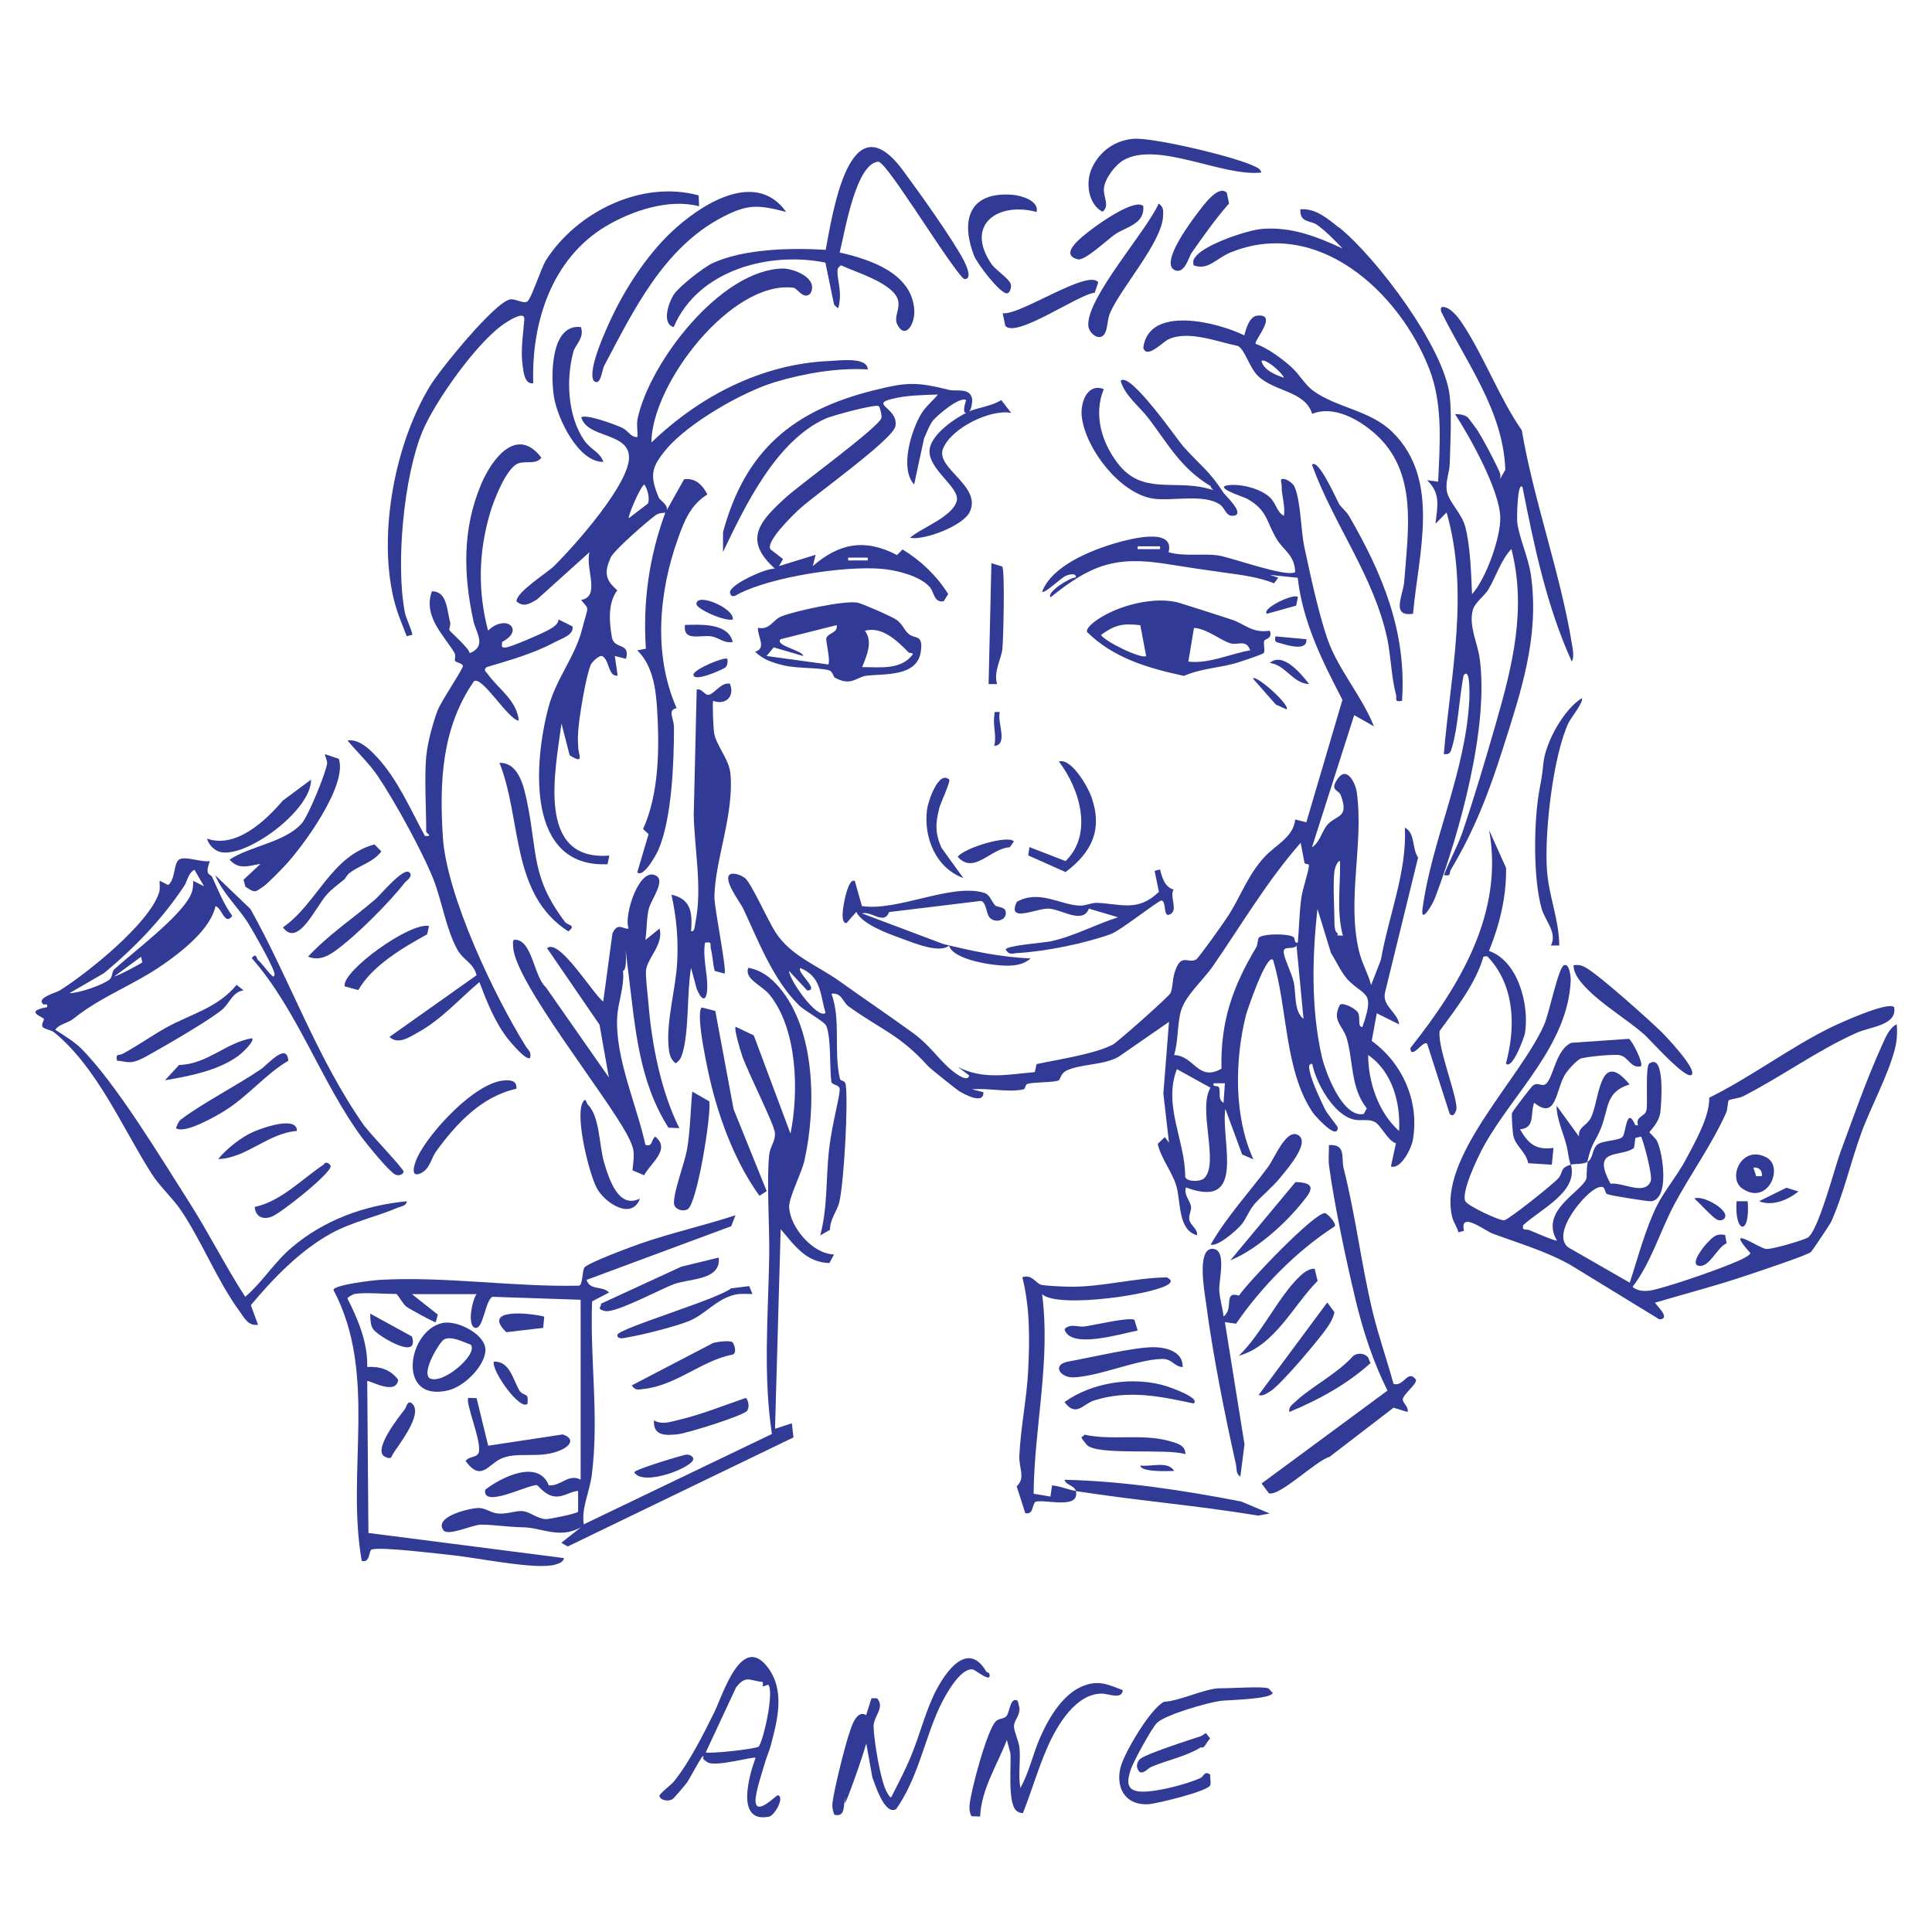 <svg xmlns="http://www.w3.org/2000/svg" id="Calque_1" viewBox="0 0 1300 1300"><defs><style>.st0{fill:#313a94}</style></defs><path d="m924.4 488.7-13.2-7.5-28.4 88.9c5.5-3.2 6.9-12.1 11.3-16.1 6.3-5.8 13.6-4.2 8-19.1-1.3-3.5-7.7-2.8-2-10.9 6.2-8.9 12 2.8 12.9 9.4 4.7 34.6-6.8 71.6 1.4 106.4 2.1 8.7 6 14.8 8.2 23l6.6-17c5.1-29.4 17.6-59.1 16.1-88.9 7.2 3.8 4.6 13.8 8.9 20.1L932 667.6c-2.3 9.4 8.3 13.2 9.5 21.7l-15.1-7.5-3.4 18.6c20.7 15 32.4 40.9 27.6 67-1 5.5-8 19.6-14.7 17.5l3.4-15.6c-6-2-10.1-12.6-14.7-14.6-4.4-1.9-9.2-.3-13.7-1.4-13.4-3.1-25.4-24.5-27.9-37.4-3.3-.5-1.9 4.3-1.4 6.2 1.4 6.3 6.9 18 9.9 24.2 1.5 3.1 8.5 11.5 8.6 12.2.2 9.6-15.2-7.6-16.7-9.8-19.3-28.5-16.9-70.7-26.8-102.8-4.4-4.6-17.6 34.6-18.3 37.4-7.5 30.3-8.1 68.1 5.1 96.8l-7.6-3.3-11.3-30.7c-3.2 21.9 14.6 68.3-26.5 52.9-1.6 5 2.9 9.2 3.4 12.7.4 3-1.6 5.7-1.2 8.7.6 4.2 5.8 6.3 5.3 10.8-13.3-3.6-10.7-23.1-14.2-34-2.7-8.6-10.2-18.1-12.3-27.5l4.8-4.6 2.8 3.8-3.8-33.1 3.8-48.2-34.1 23.6c-9.8 5.5-25.2 4.7-34.5 9-4.5 2.1-4.4 6.1-5.6 6.7-2.8 1.6-16.5 1.1-21 2.4-1.6.4-1.3 3.3-2.7 3.7-10.2 2.3-24.1-1.1-34.6 0l7.6 1.9c.5 9-13.9.9-16.9-1.1-2.3-1.6-19.1-15-20.3-16.4-19.5-21.5-30.8-23.9-53.6-40.3-3.7-2.6-4.6-9.5-11.4-8.4 6.5 18.1 1.3 38.7 5.7 57.3.4 1.6 3.4.5 3.9 4 1.7 12.8-1.2 65.9-4.4 79.1-1.4 5.7-6.3 11.3-6.2 18.4l-6.6 3.8c5.1-18.9 3.8-38.8 5.9-57.4s8-38.2 7.1-41.7c-.6-2.3-4.9-2.1-5.5-4.2-1.3-9.9 0-29.2-3.4-37.7-1.2-3-14.4-9.9-18.4-13.9-17.4-17.1-27.3-43.2-37.4-64.8-2.1-4.5-14.2-20-8.9-23.3 2.9-1.4 8.3 1 10.4 2.9 4.4 4.3 15.4 29 20.3 36.4 10.4 15.8 27.9 21.9 43 32.7 16.5 11.8 33.6 23.3 49.9 35.2 11.2 8.2 16.9 17.8 26 25.1 2.1 1.7 10.5 8.1 11.2 3l-7.6-5.7c17.2 8.8 33.5 5.1 51.8 3.5l1.2-5.4c13.5-2.9 40-6.9 51.6-13.3 3-1.7 37.6-32.2 38.6-34.6 1.5-3.8 1.2-9 2.6-13.5 4.4-14.1 8.8-5.8 14.6-9 1.6-.9 18.9-25.2 21.2-28.9 8.9-13.7 13.1-27.2 24.5-39.8 7.6-8.4 19.7-13.4 20.9-25.5l7.5 1.9 24.3-82.4c-13.6-26.1-26.7-52.3-30.1-82.1l-18.8-2 5.7 1.9-2.8 3.8c-10.2-4.1-21.7-5.6-32.7-7.1-13.1-1.8-25.9-3.7-39.5-5.9-34.8-5.6-51.4.8-78.2 22.4-3.1-3.3 13.5-13.7 17-13.3.5-3.3-4.5-2-6.2-1.4-3.8 1.4-14.7 12.6-16.5 10.9 6.8-17.4 32.5-27.7 49.6-32.7 9.7-2.8 39.9-10.8 35.5 6.2 10.9 3 22.4.7 33 2.1 8.7 1.1 46.6 15.2 52.2 11.2-.4-11.6-7.8-14.3-12.6-22.4-7-11.9-6.2-19.6-20.2-27.1-2.1-1.1-25.5-8.5-9.7-9.1 8-.3 19.7 2.9 25.5 8.4 4.2 4 4.5 9.7 9.4 12.4 1.1-6.8-1.7-13.9-1.5-20.4 0-2.2-2-5.4 2.4-4.2 2 .5 5.4 3 6.3 5.1 4.3 10.3 4.1 29 6.6 40.7 3.9 18.1 9.6 44.9 15.6 61.9 7.2 20.5 23.2 38.3 31.2 58.6ZM765.5 367.6v1.9h15.1v-1.9zm112.3 213.2-2.6-13.7c-22.5 25.6-39.6 54.8-59 82.9-6.4 9.3-18.2 19.5-21.4 29.7-2.7 8.6-1.9 21.3-4.8 30.2 13.8.5 16 18.2 31.9 9.2-.7-31.9 7.5-55.1 23.4-81.7 1.1-1.9.9-5.8 1.9-6.6 2.8-2.5 18.8-2.8 23-.4 1.7.9.2 4.6 3.1 3.8.8-9.6 1-19.5 2.2-29.1.8-6.9 5-18 5.3-23 0-.8-2.8-.7-2.9-1.3Zm20.1 5.3c-1.1 10 0 23.5 0 34s3.4 6.1 1.9 9.3l3.8.2c-4.4-16.5-1.6-33.3-1.9-50.1-2-.7-3.7 5.8-3.8 6.6m8.2 72.1c-3.8-4.2-7.3-12-10.5-16.9l-9.1-29.7c-3.6 32-4.3 66.9 2.7 98.4 2.4 11 14.1 42.4 28.4 39.6l2.1-3.8c-11.1-13.8-9-32.3-13.6-47.4-2.4-8.1-10.3-11.8-4.4-22.4 2.3-1.6 10.9 2.8 12.2 5.6 1.7 3.5-.7 9.2 2.8 9.5 9-25.4 1.2-19.9-10.7-32.8Zm-29 27.2-4.7-49.1c-2.3 3.2-9.1-.5-8.6 4.7.4 4.2 5.3 13.7 6.7 19.8 1.7 7.6 0 19.5 6.5 24.7Zm-321.6-3.8c-3.8-12.7-2.8-24.5-17-30.2-2.6 2.9 13.4 14.9 4.7 15.1l-12.3-13.2c.3 6.4 18.9 32.7 24.6 28.3M941.4 761c1.1-18.9-4.5-39.9-20.8-51.1 0 18 6.9 38.8 20.8 51.1m-131 31.7c10.1-10.3-4.6-46.4 4.1-60.8l-22.6-12.5c-9.4 24.6 5.6 47.9 5.6 72.5.8 3.3 10.1 3.6 12.9.8m13.7-63.8h-7.5c-.8 3.2 3.1.8 3.8 3.2.9 3.2-1.1 7.5 2.9 10l.9-13.2Z" class="st0"/><path d="M238.6 870.7c-.6 0-4.8 2.1-4.8 3 7.2 14.4 13.7 29.6 13.3 46.1 8.3-.5 15.7 1.7 20.8 8.6-1.3 11.1-19.8-.1-20.8.9l.8 102.2 131.6 16.9c-.5 2.8-3.6 3.7-6 4.4-12.5 3.7-52.9-4.7-68.7-6.3-10.2-1-47.8-5.8-54.6-3.9-2.2.6-1 9.4-6.8 7.7-10.7-60.8 11-125.5-19-182.3 0-3.4 26.3-6.5 31.1-6.8 44.2-2.5 89.9 4.9 134.2 3.9 2.3-.6 2.1-9.4 3.4-12 1.6-3.1 32.3-14.4 38.4-16.5 20.8-7.2 42.5-12 63.4-18.9l-2.9 7.4-97.3 36.1c2.4 7.5 10.6 3.7 15.1 8.5l-11.4 6c-1.5 39 4.8 77.9-.2 116.7-1.5 11.7-7.1 22.3-5.4 33.3l126.6-60.8c-6-39.4-2.5-79.9-1.8-119.9.3-19.5-1.9-51 0-68.1.6-5.6 4.4-9.1 3.8-14.9s-18.6-41.3-22.1-51.8c-1-2.9-5.6-18-4.3-19.3l12.2 5.8 24.7 66.1c5.7-28 4.7-70.5-14.2-93.6-5.1-6.2-17.1-10.5-14.2-18 8.9 1.7 15.1 6.5 20.8 13.2 24.7 28.9 24.9 81.2 17 116.4-1.9 8.7-10.8 25.3-10.3 31.8.9 13.5 15.9 31.2 30.2 31.5l-3.1 5.8c-16-.5-23.6-12.1-32.8-22.8l-3.8 134.3 11.3-3.7 1.1 9.5-151.9 73.4-4.3-2.5 13.2-10.4c-14.6 8.1-26.6.1-38.9 0-10.3-.2-20.3-1.8-28.3-1.8-5.7 0-22.3 8.1-25.4 3.7-6.5-9.2 18.1-14.9 23.8-14.9 4.8 0 7.9 3.2 12.9 3.7 6.2.6 11.8-2 16.6-1.6 5 .4 9.8 5.1 15.6 5.4 2.5.1 21.7-3.9 21.8-5v-14c-5.8.5-9.8 4.4-16 3.7s-11-7.5-11.7-7.6c-6.5-.2-36.9 16-34.8 3.1 10.9-8.4 35.6-20.8 42.8-2.9 8.5.5 13-8.1 21.4-3.9v-121l-59.3-2c-5 2.4-6.1 22-11.6 20.9-5.7-1.2-2.1-18.9.9-22.7h-43.5l17.4 13.8-1.4 5.1c-1.1.2-17.8-9-19.8-10.5-2.3-1.7-5.9-8.5-6.7-8.5-8.4 0-20.8-1.2-28.4 0ZM900.9 152.9c25.4 20.5 71 81 74.6 113.6 1.4 12.8.4 32 0 45.5-.2 6.3-3.1 11.9-1.9 18.7s10.1 15.1 12.3 23.6c3.5 13.3 4 31.7 4.6 45.5 9.3-10.1 19.5-38.5 19-52-.7-18.3-20.1-53.3-30.4-69.1 2.7-.2 6.2.4 8.4 2 .4.3 5.9 7.7 6.7 8.9 3.6 5.7 10.1 18 13.1 24.3s2.3 5.3 2.1 8.3l3.5-6.1c-1.4-39.8-26.3-72-43.2-106.5-.6-2.6.1-3.6 2.8-2.8 5.4 1.6 10.2 8.8 13.1 13.4 13.9 21.9 23.6 47.9 38.4 69.4 8 47.1 26 96.4 33.6 143.1.6 3.6 1.9 9.3 0 12.4-16.8-37-25.3-77.5-33.1-117.2-3.5-4.9-3.9 21-3.6 23.5 1.4 11 7.6 23.6 9.3 36.1 5.7 41.4-6.8 78-19.1 116.7-9.1 28.5-18.8 54.2-34.8 80.9-1.4 2.4.4 4.8-4.7 3.7 3.5-9.2 9.1-19.2 12.3-28.4 7.8-22.8 16-50.4 22.7-73.8 11.1-38.7 20.7-76.8 10.4-117.2-7.1 7.5-10.3 18.4-15.4 27.1-2.6 4.4-9.3 9-10.6 14-2.8 10.8 3.1 21.6 4.6 32.3 6.5 45.9-13.5 118-30.1 161.6-1.4 3.8-9.8 18.3-8.3 6.9 6.3-46.4 28.9-91.1 31.5-140.6 0-1.9.9-22.5-3.9-16.2-2.9 14.7-3.6 34.1-7.7 48.1-.9 3.2-1.5 5.4-5.6 4.8 4.7-54.7 17.3-108.2 1.9-162.6l-7.5 7.6c1.3-11.7 3.7-20.5-5.7-29.3l7.5 1c1.1-25.2 3.4-52.1-6.1-76.2-20.2-51.6-75.2-102.2-133.9-77.9-9.6 4-14.8 12.2-24.6 8.5-.5-3.3 0-4.2 2-6.5 6.6-7.7 34.1-17.2 44.4-18 19.6-1.5 36.5 5.2 53.9 13.2-5.2-5.4-11.1-11.6-17.2-15.9-4.4-3.1-11.8-1.3-11.2-10.5 10.3-.7 18.3 6.2 25.7 12.2ZM1068.2 781.8c-3.1 1.8-8.5 1.1-11.4 1.9-1.7-5.8-1.5-7.7-2.5-12-2-8.8-6.9-18.3-6.9-27.7l15.1 20.8c-.7-6.5 4.7-6.9 7.7-12.2 6.1-10.5 5.4-48.4 26.3-22.9-16.5 5-13.8 16.1-19.4 29.8-3.9 9.5-6 9-9 22.2Z" class="st0"/><path d="M1068.2 781.8c3.8-2.2 3-8.4 6.5-11.5s14.8-2.5 17.2-5.5c2.2-2.8 2.6-21.2 8.5-7.6h1.8c-1.9-6.4 4.8-5.5 5.7-10.3.9-4.4-.9-29.4 1.9-31.3 11.2-7.6 7.8 29.9 7.4 32.9-1 7.3-7.3 12.6-7.3 13.4 0 .4 4.1 3.8 5.2 6.1 4 8.6 8.4 39.3-4.3 40.3-2.1.2-28.1-4-29.4-4.8-2.4-1.5-.3-6.4-6.2-4.4-8.5 2.9-31.9 31-20 40.2l41.4 23.8c5.5-16.7 10.7-36.8 18.6-52.4 4.8-9.4 13.6-20.1 19-30.2 6.3-11.9 16.3-29.2 15.9-41.9 27.9-13.7 54.5-33.9 82.1-47.4 6-2.9 38.3-17.6 42.3-13.5 2.2 12.3-15.8 13-25.3 17.3-26.3 11.7-50.8 29.7-76.4 42.7-2.6 1.3-9 2-9.6 2.7-.7.9-.6 5.9-1.8 8.6-10.1 22.1-24 41.2-34.9 61.6-9.4 17.8-15.6 39.2-28 55.3 3.2 2.8 7.8 3.1 11.8 2.5 10.7-1.8 53.7-16.6 63.3-21.9 1.6-.9 3.2-1.7 4.3-3.2-18.7-20.8 5.9-3.2 10.5-2.9s25-6 27.8-7.5c7.2-4 18.4-47.5 22.2-57.7 8.8-23.8 17.6-49.1 28.1-72.2 2.2-4.9 4.8-11.4 9.8-13.8.4 5.9.2 10.9-1.3 16.7-4.3 17.2-16.5 39.6-22.7 56.8-7 19.2-11.7 40.5-20.1 59.3-.8 1.8-12.7 19.5-13.6 20.4-2.1 2.1-35.3 13.1-41.5 15.2-20.8 7.1-42.4 12.7-63.4 18.9-.6.7 11.5 10.8 2.9 11.3l-59.8-36.6c-16.7-9.4-34.8-14.6-52.6-21.2-5-1.9-22.3-15.5-19.1-1.8l-3.8 1c-.8-3.6-3.2-6.5-4.1-10.1-10.2-40 46.2-93.6 61.9-129.8 3.4-7.8 9.4-38 13.2-39.8s4.7 8.2 4.6 10.1c-1.9 43.9-38.9 76-58.6 111.8-3.8 6.8-15.3 30.8-12.3 36.9 1.5 3.1 23.2 13.3 26.2 12.8s32.3-23.8 36.2-28.1c3.8-4.2.8-7.1 8.6-9.3 5.2 18.2-20.6 30-32.1 40.7-.9 4.1 1.8 2.4 4.1 3.3 2.6 1.1 17.8 7.7 18.6 7-11.8-20.1 16.5-32.6 19.8-41.5.4-1.1 0-7.2 1-11.5Zm35.9-17-3.7.9-.9 6.7c-8.9 6.8-29.3-.7-15.8 24.1 8.3-1.1 22.8 8.2 27-1.6 1.6-3.6-5.3-28.9-6.6-30.2ZM447.7 344.9c-.2.3-4-.1-6.6 1.8-5.6 4.1-28.1 23.6-30.2 28.5-4.4 10-3.7 15 4.5 22-6.5 8.4-5.5 21.6-3.6 31.9 1.5 7.9 12.6 3.2 9.4 14.2l-7.5-1.9 1.9 13.2c-6.6.8-5.3-10.6-10.5-13.2-2.1-.5-6.7 4-7.5 5.7-3.4 7.8-7.9 35.5-8.5 44.4s0 7.6 0 11.4c0 4.8 4.6 11.9-5.8 5.3l-5.5-21.4c-4 31.2-17.6 92.8 32.2 88.9l-1.2 5.8c-55.3 2.6-49.6-69.1-39.6-106.1 5-18.5 17.7-33.6 22.3-51.4s5.3-12.9-.5-20.3c13.5-2.2 2.5-21.7 5.7-32.2l-35.3 31.8c-4.7 2.8-9 5.7-13.9 1.3.2-6.5 20.5-19 25.4-23.8 13.2-13 52.1-56.5 50.3-74.3-1.5-15.6-28-11.7-32.1-25.7 3.3-2.4 23.4 5 27.8 7.2 3.9 1.9 5.5 6.3 10 6.1.3-3.9-.7-8.4.1-12.2 7.9-37.8 55.8-100.4 97.6-101.2 7.7-.1 24.6 6.7 18.6 16.9-4.6 4.4-8.5-3.6-11.3-4-41.8-5.1-95.4 64.7-95.6 104.2 32.4-31.2 74.2-53 120-54.9 6.5-.3 25.5-2.9 25.6 5.7-20.1-1.3-43.2 2.7-62.4 8.5-22 6.6-58.4 27.6-73.1 45.1-10.4 12.4-11.3 17.9-5 32.9.6 1.4 8.1 5.7 4.3 9.9l12.6-22.5c7.6-1.2 12.6 4.1 15.7 10.2-11.2 7-15.4 17.3-19.7 29.4-13.1 36.4-16.8 78.6-1 114.4-6.5 1.4-1.8 6.5-1.8 13.1 0 23.4-1.4 61.3-10.5 82.3-1.4 3.2-10 19-14.2 15.1l7.6-25.7-3.7-3.5c10.9-23.7 11.1-55.3 9.4-81.5-.9-13.7-3.1-28.8-13.3-38.7l5.8-1.1c-2.1-31.8 2.2-61.9 13.1-91.6m-11.8-6c1.6-2.8-.2-10.3-2.4-12.9-3.1 2.2-11.2 21.7-10.4 22.7z" class="st0"/><path d="M286.9 508.5c.7-8.6 4.4-22.1 7.5-30.3 2.4-6.4 17.5-28.5 17.1-30.2s-4.3-2.1-5.2-3.2.9-3.4-.7-5.9c-7.7-12.3-20.9-24.5-15-41 10.4-.1 10 12.6 12.3 20.8.5 1.9-.9 4.4-.5 5.3.6 1.3 12.7 11.5 13.7 15.5 11.7-4.8 4.2-13.8 2.5-21.5-6.8-31.1-7.6-61.9 5.1-92 7.2-17.2 24.1-39.8 40.6-18-3.7 4.7-10 2-15.3 3.7-8.2 2.6-16.9 25.4-19.3 33.6-7.7 26.4-8.3 52.4-1.3 79 12.3-11.6 24.8-.3 9.5 7.6-.2 3.1-.9 4.2 2.8 3.7s21.8-8.4 25.6-10.3c3.5-1.8 9.4-4.4 9.5-8.5l9.4 4.7c1.2 5.8-7.5 8.2-12.1 10.7-14.2 7.6-30.3 12.1-45.7 16.7-2.5 2.3-.2 3.1.9 4.8 6.9 9.7 19.4 17.4 20.8 31.2-7.1-.4-24.6-30.4-30.2-26.5-21.7 31.3-23.3 67.9-20.9 105 2.6 39.4 34.7 106.9 55.9 140.8 1.6 2.5 3.8 3.6 2.8 7.6-2.3 2.5-13.3-10.7-14.8-12.6-8.9-11.3-14.3-25.1-19.3-38.4-13.4 11.3-25.5 25.1-41 33.7-5.5 3-13.7 8.9-19.5 3.2l58.6-41.5c-2.3-8.6-8.8-9.8-13-17.3-7.5-13.7-10.2-32-15.8-46.6-7.2-18.5-26.4-53.4-37.7-70.1-6-8.8-13.7-15.9-20.4-24 8.1-.9 14.8 5.8 19.9 11.3 13.8 14.8 22.7 35.5 32.2 53 5.8.5.9-2 .9-2.8 0-16.3-1.3-35.2 0-51.1ZM141.2 579.5c-3.8 10.1.4 8 1.7 10.9 4.2 9.2 7.4 17.5 13.4 25.9-5.1 6.9-6.9-5.4-11.3-6.6-3.2 15.1-21.7 29.8-34.2 38.6-20.7 14.6-41.7 21.5-61.3 37.1-4 3.2-9.9 3.7-12.3 7.5 5.1 3.3 13 8.2 17.1 12.3 23.9 23.8 54.3 74.5 73.4 104.4 13.1 20.6 24 42.5 37.3 63 11.6-9.9 19.5-23.2 31.2-33.1 21.8-18.6 49.1-28.5 77.6-31.2-.5 3.3-3.8 3.3-6.1 4.3-14.8 6.3-30.4 9.4-45 17.4-20.7 11.4-38.9 30.2-53.9 48.2l4.8 13.2c-6.7 1-9.3-4.8-12.5-9.2-15.4-21.2-25-46.6-39.6-68.2-5.1-7.5-14.4-16.1-19.4-24.1-19.6-30.7-36.6-71.5-65.6-95.2-2.1-1.7-6.6-2.1-7.8-3.7-1.2-1.7 1.2-4.7.8-5.4-.8-1.5-13.6-5.1 2.2-7.9.7-3.2-1.8-1.3-2.5-1.9-5.3-4.3 8.4-7.7 11.1-9.4 18.6-11.7 60-44.9 66.7-65.7.8-2.5.4-5.5.4-8.1l5.7 2.9c5.3-3.7 3.4-15.8 8.1-17.5s14.9 2.4 20.3 1.4Zm-3.8 17-6.6-11.3c-4.2 2.4-5.2 8.4-6.5 10.4-14.9 22.6-33.6 42-54.3 59.2l-23.3 13.5c6.4 0 22.5-5.5 27.1-9.3 2-1.7 1.4-5.2 3.1-6.8 12.9-11.7 43.7-34.7 51.2-49.5 1.6-3.2 2-6.5 1.9-10l7.6 3.8Zm-41.6 51-.9-3.7-18 13.2c2.8-.4 18.2-8.7 18.9-9.5" class="st0"/><path d="m434.4 632.4 9.4-7.6c2.9 10.5-8.1 19.8-9.1 27.9-.5 3.8 1.2 17 1.6 22.2 2.2 27.7 8.4 59.3 20.8 84.2l-7.3-.3c-20-31.4-22.3-66.9-26.8-102.8s.7-3.1-3.8-2.8c1.1 10.5-3.3 20.9-3.9 31.1-1.5 27.5 13.2 59.4 19 86.1 5.1 1.4 3.6-3.2 6.6-5.6 10.6 8.6-3 17.6-7.5 26l-7.8-3.3c1.1-11.1 2-13.2-3.2-23.2-14.4-27.5-76.2-103.8-77.1-127.2 0-1.6-.7-4.6 1-4.8 12 0 12.7 24.6 21 32l42.4 60.7-6.3-35.5-35.3-51.5c8.3-7 31.4 31.6 37.8 35.9l6.2-45.8c3.6-8.3 7.9-2.1 10.9-3.4-3.6-8.5 7.6-43.1 19-35.1 5.3 3.7-3.7 15.8-5.3 21.4-1.7 6.1-1.4 14.8-2.4 21.2ZM652 276.9c5.1-2.4 15.7-3.7 21.7-7.7l6.7 8.6c-14.5-2.6-40.7 10.6-45.9 24.2-5.1 13.2 26.4 25 18 42.5-4.3 9.1-30.1 19.2-40.2 17.4 7.8-6.9 28.1-13.8 31.4-24.5 2.9-9.3-19.5-21.4-18.2-34.8 1.1-10.5 17.5-21.6 26.5-25.7-5.4 3.8-2.7-5.6-1.9-7.6-3.8-3.1-20 10.4-22.7 14.2s-3.8 7.8-5.6 11.4l-6.7 31.1c-9.9-10.8-1.9-36.7 5-47.9 2.9-4.7 7.6-8.4 11-12.6-8.4.2-19.1.5-27.2 2.1-21.8 4.3 1 6-1.4 19.2-1.6 8.8-53.9 46-64.1 55.3-4.3 3.9-23.3 22.1-20 27.5l8.5 6.6-2.7 4.7 24.6-7.6-1.9 7.6c18-15.6 35.3-18.6 56.7-7.4l3.7-3.8c12.4 7.6 23 17.7 30.7 30l-3 4.9c-6.7 1-6.2-5.8-9.4-9.6-6.6-7.6-23.2-11.6-33.1-12.3-25.1-1.9-72.7 5.4-95.1 16.7-1.9 1-5.4 3.7-6.2-.6-.9-5.2 24.8-16.9 30.3-16.1-22-19.6-10.1-32.2 7.5-48.2 9.1-8.3 62.7-47.3 64.1-53.3.4-1.6-1-7.4-1.8-7.9-2.2-1.6-31.1 6.3-35.7 8.3-33.3 14.9-54.2 58.6-69.1 89.8v-13.3c14.9-55.1 47-81.8 101.2-95.4 22.7-5.7 29-5.8 51.1-.3 4.5 1.1 14-1.8 15.3 6 .3 2-.6 7.5-2 8.5Zm-68.1 98.3h-13.2v1.9h13.2z" class="st0"/><path d="M491.2 460.3c3.3 8.3-3 14.4-11.3 11.3-.7.9.1 20.1.8 22.7 2 8.1 9.7 16.8 10.7 25.6 2.9 27.3-10.3 58.7-10.7 83.5-.1 7.5 8.6 49.8 6.8 51.7l-6.6-1.8c-1.3-4.8-1.3-9.8-2.5-14.6-.9-3.3 1.3-5.2-4-4.4-1.7 9.6 1.7 21 1.5 29.8-.2 10.2-3.5 9.9-7.1 1.3l-3.8-14.1c-2.9 16.6-1.2 42-5.8 57.5-1 3.2-1.8 4.7-4.6 6.7-4.1-3.3-4.4-7.4-4.8-12.2-1.3-16.6 4.8-38.1 5.8-54.9 1-15.7-.4-31.2-3.8-46.4 13.3 3 14.2 12.3 13.2 24.6 2.7.5 2.4-3.6 2.9-5.6 4.8-23.5-.6-48.9-1.1-72.9l2-84.1c3.6-1 5.2 4 8.2 3.5 3.5-.5 8.8-9.2 14.5-7.3ZM470.1 131.5l.3 7.3c-20.3-5.4-45.5 3.1-63 13.6-36.3 21.9-49.9 64.8-48.6 105.5-5.6.7-6.4-6.8-7-10.9-1.7-11.3.2-21.1 1-32 .5-6-9.2.1-11.6 1.6-18.8 11.2-48.6 53.6-56.9 73.6-12.7 30.5-18 89.2-12 121.3 1 5.2 4.1 10.3 5.2 15.6l-3.8 1c-3.5-8.9-6.8-16.6-9-26-10.2-44.2 1.2-104 24.8-142.6 6.7-11 43-55.7 53.6-58 3.5-.8 9 3.1 11.7 1.4s9.3-22.7 12.7-28c20.9-32.5 64.4-53.9 102.7-43.4ZM613.4 137.7c-3.3-4.7-19.2-29.2-22.5-28.9-15.3 1.4-22.6 48.4-25.9 61.1 20.3 4.6 48.8 13.9 50.2 38.8.6 9.8-6.4 20-11.5 9.5-2.3-4.8 1.8-9.8.7-15.6-2.3-11.9-29-19.5-38.5-24.1-1.8 1.5-2.4 1.8-2.4 4.2 0 5.7 2.4 12.2 1.5 19.4s-1 5.5-3.8 2.8l-5.8-28.2c-38.1-7.7-85.8 5.1-102.1 43.4-8.2-2.3-3.5-16.3 0-21.8 3.3-5.2 20.1-18.4 26.1-21.2 21.3-9.8 53.2-10.4 76.2-9 4.8-25.4 16.2-101.4 51.7-53.8 10.8 14.5 33.2 45.8 41.2 60.9 1.1 2.1 6.3 12.7.6 12.6-3.1 0-31.3-44-35.8-50.3ZM844.9 231.4c7.7 2.5 17.4 9.7 23.6 15.2 6 5.3 9.5 12.4 15.5 16.6 16 11.4 37.9 12.8 52.9 27.5 32.9 32.2 17.4 82.2 13.9 122.3-15.2 2.2-6.6-12.5-5.9-21.9 2.6-35.1 9.2-73.6-19.6-99.2-11-9.8-28-19.3-42.4-13.4-4.6-15.4-25.2-14.9-36.2-25.3-6.1-5.8-8.8-17.7-13.7-20.4-13.8-2.8-33.6-10.8-46.9-4.4-3.8 1.8-14.6 13.5-16.8 5.6 3.6-28.8 49.9-17.3 68-8.3 1-4.4 3.5-12.8 8.6-13.3 14.6-1.6-2.5 17.1-1 19m19 22.8c-1-3.4-12.7-13.5-15.1-11.3 1.5 6.2 9.4 9.3 15.1 11.3M854.4 424.4c2.2 5.5-3.4 5.4-3.8 6.9-.5 2.4.7 6.8-.2 8s-14.9 5.6-17.2 6.4c-12.1 3.8-24.9 3.9-36.5 9.1-24.1-5.2-47.4-11.9-65.3-29.6-.6-2.5 3.9-6 5.8-7.4 14-10.3 40.4-17.2 57.1-11.9 11.2 3.5 22.9 7.2 34.4 11 8.9 2.9 13.7 9.3 25.6 7.5Zm-87.1-3.7c-12.1-1.5-17.5 0-26.4 6.5 1.7 4 27 16.5 30.3 14.2zm73.9 16.9c-2.6-7.8-8.4-3.2-13.2-4.7-7.4-2.3-15.4-9.7-24.6-10.4l-3.8 22.7c14.5 1.5 27.7-5.2 41.6-7.6M561.7 455.9c-1-.6-1.4-4-3.7-4.8-5.5-1.9-21.8-1.2-30.7-3.4-7.3-1.8-13.7-3.7-19.2-9.2 7.9-2.2 1.6-10 1.9-16.1 8 1.8 10-5.4 15.9-7.7 9.1-3.6 42.2-10.8 51.1-9.2 2.9.5 23.7 9.6 26.3 11.6 4.2 3.1 4.8 6.4 7.8 9.2 4.4 4.1 10.2-.1 8.5 12.1-2.4 17.3-25 14.8-36.7 16.3-6.9.9-10 7.4-21.3 1.2Zm1.4-35.3-37.8 9.5c-4.5 4.3 15.5 7.7 15.1 11.3l-19.8-5.8-4.8 5.8 41.6 5.7c1.5-3.6-2.1-16.3-1.3-18 1.7-3.5 7.8-3.2 6.9-8.5Zm48.1 18.2c-7.6-7.7-17.6-17.5-29.2-14.4 5.5 7.4 1.2 16.8-1.9 24.5 11.7-.1 26.1 2.2 34-8.5.6-1.4-1.9-.5-3-1.7ZM937.7 931.2c7.1 2.1 9.5-10.3 15.1-2.8.6 3.1-8.7 9.8-8.9 13.2-.1 2.5 4.2 5.1 3.2 8.5l-9.4-2.9-43.1 33.1c-9 2.4-33.4 26.7-40.8 24.5l-4.9-6.6 84.7-62.5c-9.7-19.5-16.4-40-21.5-61.2-6.3-26.4-14.2-63.4-17.8-90-.6-4.6 0-9.4-.1-14 11.9-.7 8.1 8.6 9.9 15.6 8.2 32.4 11.7 63.8 19.4 96 4 16.7 9.7 32.7 14.2 49.2ZM723.9 1003.1c3 13-20.4 5.5-27.2 7.4-2.5 2.5-1.1 8.7-6.8 7.7l-5.8-18.1c6.2-5.8 1.4-11.9 1.8-20.7.9-18.8 4.9-38 5.9-56.6 1.1-21 1.3-43.1-3.9-63.4 6.4-2.1 8.7 3.7 12.6 5.1 1.8.6 15.6 1.3 18.8 1.3 21.6.4 44.1-6 65.9-6.3 1.4 1.1 3.5 1.7 2.1 3.7-4.9 7.1-75.3 17.8-86.1 7.6 5.9 44.8-5.3 89.5-5.7 134.3l11.3 1.9 1.1-7.5c5.5.4 10.6 2.9 16 3.7-.9-3.7-6.7-3.8-7.6-7.5 39.7.9 79.8 7.1 118.8 14.6l19.3 8.1-7.9 1.4c-40.8-6.8-81.8-10.1-122.6-16.5ZM1002 639.9c19.6 6.8 27.2 36.5 24.1 55.4-.4 2.4-8.5 25-12.8 20.3 6.5-23.9 6.2-51.2-11.2-70.7-1.5-1.7-1.4-1.6-3.9-1.2-5.4 18.4-18.3 34.7-29.5 50-1.7 11.5 13.4 47.5 11.1 53.5-.9 2.2-2 4.5-4.3 2.4l-15.2-47.3c-2.5-2.8-10.9 11.4-11.3 2.9 33.1-41.7 63.1-90.9 53-146.6l11.4 25.4c.3 19.4-4.3 38.1-11.5 55.9Z" class="st0"/><path d="M897.9 825.3c-25.5 16.5-48.9 40.3-66.2 65.4l-7.5-1.1 13.2 82.3-2.8 21.7c-3.2-2.1-2.3-5.4-3-8.4-7.6-34-15.6-74.2-20.1-108.5-.8-6.2-6.5-36.4 4.2-36.4 10 0 4.5 20.2 4.7 27.6.2 5.8 2.3 12.1 2.9 17.9 7.3-5.2-.6-17.4 10.4-14 5.6-8.7 50.8-56 57.8-55.5 1.7.1 8 6.9 6.6 9ZM796.5 300.7c11.6 13 16.7 15.4 26.8 30.9 1.2 1.8 14.2 13.8 7.4 15.3-5.8 1.3-6.1-4.8-9.7-7.3-10.8-7.6-32.3-2.2-45.1-4.1-22.2-3.4-44.9-32.9-47.9-54.3-1.4-9.4 3.1-23.7 14.7-19.4-7 17.1-1.5 35.8 9.5 50.1 16.1 20.9 37.1 11.1 59.2 16.5s3.6 3.7 3.2-1.3c-20-12-28.5-28.1-41.6-45.4-5.8-7.7-16.5-15.8-18.9-25.5 6.3-6.6 38.5 40.3 42.4 44.6ZM529 142.6c-18.8-4.8-25.6-5.5-42.9 3.5-39.5 20.6-59.7 62.5-79.6 100.1-1.5 2.8-2.3 14.4-7.1 9.9-4.3-7.6 9.4-36.8 13.5-45.2 10-20.5 25.2-42.9 42.3-57.9 19.5-17.2 54.1-38.1 73.8-10.4M1096.1 699c2.1 1.2 10 16.5 8 18.5-7 1.5-8.2-6.3-14.2-7.5-4-.8-22.1 1-26 2.2-2.8.9-8.7 7.6-10.5 10.3-6.7 10.2-5.8 31.9-21.1 19.5-2.8 7.5.9 17-9.5 17.9 5.6 9.8 10.7 14.1 22.5 12.5l-1.1 11.3-15.9-1c-1.5-7.8-8.5-11.4-10-18.5-.5-2.2-1.3-13.8-.9-15.2s13-17.7 13.9-18.4c3.6-3.1 6.5 1.4 9.4-1.7 4.8-5.2 6.4-22.6 16.5-27.2zM245.9 758.4c3.3 4.7 25.7 28 25.7 30 0 1.2-2.7 3.4-5.7 1.9-4.4-2.3-18.6-19.9-22.4-24.9-27.3-37.1-43.2-85.5-74.1-120.7 3.1-4.1 3.4.6 4.1 1.2 3.8 3.3 6.2 7.8 10.1 11.1 1.4.3 1.2-1.8.9-2.8-2.1-6.4-13-25.6-17-32.2-7.1-11.6-17.5-20.6-22.7-33.1l23.7 22.7c26.7 47.7 45.1 101.6 77.3 146.9ZM191.6 582.6c-2.4 2.6-11.7 12.1-14.1 13.7-5.9 4.1-5.8 4.8-12.4.3l-1.2-4.7 11.4-10.6c-7.7 1.2-14.7 4.3-20.8-2.9 14.1-9.3 37-11.5 48.5-24.3 4.4-4.9 16.1-33.5 17.1-40.3.3-2-1.9-5.8-1.3-6.3l9.2 3.1c5.9 17.9-24 58.8-36.3 71.9ZM780.6 585.1c1.3 5.4 3.2 11.8 9.1 13.5-3 4.5 3.4 14-2.5 16.7-4.9 2.3-2.1-8.8-5.6-9.4-2.2 0-27.7 20.3-34.1 22.6-17.8 6.4-43.9 11.7-62.9 12.8-3.6.2-5.3 1.6-7.9-2.3 0-2.8 25.5-4.6 30.3-5.6 15.6-3.4 30.2-11.4 45.3-16.2l-19.6-5.8c-4.2 10.7-18 .6-26.8 0-8.3-.5-28.7 10.2-21.7-4.6 15.2-8.5 29.4 2.3 42.7 2.6 3.8 0 7.4-2 11.2-1.9 16.3.7 27.5 6.3 41.7-7.4l-2.9-14.1 3.8-1ZM481.3 680.2l12.3 66.1 22.3 55.2-4.9 3.1c-15.4-21.4-25.8-48.2-32.2-73.7-2-7.9-11.2-48.9-6.6-53l9 2.3ZM848.7 116.1c-25.8 3-69.6-21.4-92.6-8.4-5.6 3.2-12.7 12.4-13.3 19-.5 6.1 4.2 11.8-1 15.8-9.6-5.2-11.6-19.9-7-29.6 5.3-11.2 15.3-18.4 27.8-19.5s66.3 11.5 80.4 18c2.2 1 5.2 2 5.7 4.7" class="st0"/><path d="M580.1 609.7c24 3.6 59.9-15.5 81.9-9 4.4 1.3 5.1 6 7.6 8.5 1.3 1.3 6.1 1 6.9 3.5 2 5.9-6.2 9.2-10.5 4.8-2.5-2.6-2.1-10.1-5.9-11.3l-61.8 7.5c-3.6 9-11.7-.9-18.3.9l54.7 20.6c19.4 4.7 38.6 8.9 58.8 9.7-6.7 6-16.7 5.2-25.1 4.2-7.8-.9-27.6-4.7-29.8-12.8-6.7 5.4-23.7-1.8-32-4.8-9.1-3.3-26.5-9.6-30.4-17.9l-6.6 7.5c-5.5.4-.8-18.2 0-20.7.6-1.9 2.6-9.1 5.6-7.6l4.8 17ZM943.3 471.6c-5.4.9-3.2-1.1-4-4.4-3.1-11.6-3.4-25.9-5.9-37.7-9.1-42.2-36.1-76.7-50.6-116.8 4.3-4.6 16.7 23.8 18.2 26.3s4.8 4.9 6.8 8.3c22.5 38.9 38.8 77.9 35.6 124.2ZM1049.3 636.2h-5.7c4.4-8.6-3.9-16.6-6.3-24.9-5.8-20.5-5.3-59.1-1.4-80.1 1.2-6.6 1.8-9.1 2.6-17.6 1.5-14.3 13.6-36 25.8-43.8 1.8 2-7.4 13.5-8.9 16.6-10.5 22.7-16.2 73.6-14.5 99 1.2 17.6 8.2 33.4 8.3 50.8ZM299.7 890c9.5-.9 27.9 8.5 26.9 19.2-1 10.8-14.5 23.8-24.9 26.3-36.1 8.8-27.1-43.1-1.9-45.6Zm17.3 14.9c-4.9-1.7-13.5-6.4-18.4-3.5-2.7 1.6-14.9 21.2-9.7 25.9 8.7 5 32.7-15.8 28-22.3ZM779.7 137c3.3 2.3 3.1 4.9 2.9 8.4-.7 17.4-27.5 47.1-35.5 64.8-2.1 4.7-1.6 9.8-3.4 13.6-3.2 6.8-11 .7-11.4-4.6-1.4-18.6 39.1-63.5 47.4-82.3ZM380.2 620.4c1.8 2.3 7.9 2 2.2 6.3-39-25.1-31.1-75-46.3-113.4 12.8-.2 16.3 15.5 18.5 26 7.2 34.5 2.6 50.8 25.7 81.2ZM320.7 940.8l7.8 32 50.1-7.6c8 2.6 5.7 7.4-1 10.4-14 6.4-27.9.9-39.8 5.6-9.2 3.7-13.8 16.4-24.5 1.9 1.9-3.2 7.6-2.2 8.8-5.6 2.4-7-9.5-34.4-6.9-36.9zM1138.2 723.2c-3.7 3.7-28.4-24.2-32.1-27.4-11.6-10-27-19.1-38-30.2-4.2-4.3-9.3-9.9-9.3-16.1 3.5-.5 5.6 0 8.6 1.8 9.5 5.6 40.8 33.7 50.1 42.6 3.4 3.3 24.5 25.6 20.8 29.3ZM697.4 142.6c-25.9-6.9-48.3 8.5-30.3 35 2.6 3.9 12 10 13 13.5.7 2.5-.7 6.2-2.5 6.3-4.8.2-20.1-20.1-22.1-25.2-9.5-24.4-3.1-43.5 26-41.1 5.8.5 17.8 4 16 11.5ZM390.9 220.1c2.5 7.3-3.8 11.8-5.1 16.6-5 18.6-3.9 43.3 7.3 59.6 4.3 6.3 10.6 7.7 12.9 14.5-16.8.3-30.8-29-33.2-43.5-2.3-13.5-2.5-49.8 18.1-47.2M462.6 813.7c-2.9 1.8-9.1.2-9.1-4.3-.1-8.4 7.2-26.6 8.9-36.6 2.1-12.7 2.2-25.5 3.4-38.3l11.5 6.6c1.3 9.6-8.2 68.7-14.6 72.6ZM843.7 810.8c-3.4 3.8-5.5 10.2-8.9 13.8-3.4 3.7-15 14.2-20.2 12.9 11-19.1 25.6-34.7 38.6-52.2 4.4-5.9 12.1-25.7 20-21.7 9 4.7-6.6 22.4-11.4 28.4-5.1 6.4-12.9 12.7-18.2 18.7ZM395.4 743.2c8.2 7.6 7.7 27.6 11.1 39.1 3.4 11.3 9.7 31.4 24.1 24.2-5.5 15.1-24.3 2.6-29.3-7.6-5.2-10.4-14.1-46.8-9.4-56.7 2.3-4.8 2.7.3 3.6 1.1ZM347.4 732.6c-23.3 5.2-40.2 23.3-53.7 41.8-3.9 5.3-4.3 12.5-11.2 15.3s-3.5-7.1-1.6-11.1c8.1-16.9 38.6-50.1 58.3-51.6 4.4-.3 8.7 0 8.3 5.6ZM691.9 575.5l.8-5.5 24.3 9.4c18.8-18.3 9.5-48.7-4.5-67 8.3-2.5 19.3 16.6 21.8 23.6 7.9 22 .4 37.5-17.3 50.8l-25.1-11.2ZM795.7 919.9c-5.8-.5-7.1-5.7-13.9-5.5-16.8.4-41.5 11.5-59.2 12.4-9.1.5-15.4-8.6-3.5-10.7 14.5-2.6 44.1-9.6 56.8-9.6 8.7 0 20.2 2.8 19.9 13.4ZM483.6 846.1c1.8 15.5-19.3 14-30.2 18-9 3.3-39 19.5-46.1 18.1s-1.6-3.7-3.1-4.9l54.3-25 25.1-6.1ZM209.3 524.6c.3 20.6-43.4 52.8-61 48.7-4-.9-8-5-9-9 19.5 6.8 39.3-11.9 51-25.6zM739 189.9l-2.4 7.1c-10.5.7-53.5 31.3-60.2 22.1l-1.7-8.3c11.7 1.5 57.7-30.1 64.3-20.8ZM803.3 944.4c-23-4.9-43.9-9.4-67.3-2-7.1 2.3-12.1 11.5-19.7 1 18.9-13.5 47-17.6 69.1-10.5 1.8.6 22.3 7.6 17.9 11.4ZM825.5 129.8l1.5 7.1c-9.2 10.5-17.4 22.1-25.3 33.4-1.7 2.5-4.8 15.1-11.7 11.2-9.1-5.2 11.7-32.9 16.3-38.8 3.7-4.8 13.6-18.8 19.3-12.9ZM194.1 713.7c-15.4 9-27.5 24.2-42.9 33.7-5.9 3.7-27.1 15.9-32.8 11.7.8-1.9 1.6-4.5 3.2-5.7 14.9-11.3 37.6-22.8 54-34 4.6-3.1 17.4-18.4 18.4-5.7ZM275.5 587c2.7 2.7-2 5.5-3.2 7-10.5 13.5-33.2 36.2-47 46-5.6 4-11.3 6.4-18 3.7 13.5-14.6 30.4-25.8 45.4-38.7 3.3-2.9 18.9-21.7 22.7-18ZM231.3 592c-4.1 3.5-7.9 5.9-11.6 10.2-7.4 8.3-19.3 35.6-29.3 21.8 23.1-16.1 32.2-47.9 61.6-55.8l4.6 4.7c-5.4 7.3-14.5 9.2-21.5 14.6-1.8 1.4-2.5 3.5-3.8 4.6ZM884.6 853.7l2 8.2c-16.5 16.5-28.7 43.6-53.1 50.4 14.9-14.1 26.7-39.6 40.6-53 2.9-2.8 6.2-5.6 10.4-5.6ZM769.3 138.8c1 12.3-12.1 13.9-19.5 19.2-5 3.6-19.9 17.6-24.5 16.5-13.9-3.4 4.5-16.5 9.4-20.3 5-3.9 29.5-21.2 34.7-15.4ZM492.8 903.1c.9.6 3.4 6.9.4 8.3-21.3 4.1-37.7 20.7-60.1 23.2-3.7.4-5.5 1.3-8-2.4l54.7-28.5c2.9-.9 10.9-1.9 13-.6M163.9 666.4c-7.4.9-9.5 8.9-14.5 13-9.5 7.8-38.7 24.6-50.4 31.1s-12.8 3.7-20.3 3.2c-1-5.2 1.3-3.2 3.8-4.6 10.3-5.5 19.5-12.2 29.6-17.8 16.1-8.9 34.4-13.1 47.1-28.6l4.6 3.6ZM846.8 938.8l46.3-62.4 4.8 6.5c-.7 3.7-2.7 7.2-4.8 10.3-5.2 7.7-31.7 39.2-38.4 43-2.6 1.5-4.5 3.3-7.9 2.5ZM874.4 811.3C863 825 844.3 841.5 827.9 848l43.8-52.6c16.7.3 9.2 8 2.7 15.9M504.1 865.3l2.2 5.4c-3.9.1-8-.5-11.9.5-12.9 3.1-19.6 13.3-31.3 17.9-8.4 3.4-31.4 9.3-40.5 10.7-1.8.3-7.3 2.1-7.2-1.6.2-4.1 68.5-24.3 76.5-31.3l12.1-1.5ZM440.1 955.8c5.5 3.1 11.6.8 17.4-.6 13.9-3.2 30.4-9.8 44.1-14.5 1.1-.4 3.4 5.4 1.1 8.6s-40.5 15.2-46.8 15.8c-8 .8-16.4 1.3-15.9-9.3ZM288.7 623l-1.3 5.7c-16.2 8.9-37 21.1-46.3 37.5l-9.2-2.5c-2.1-10.1 44-43.4 56.7-40.6ZM797.6 978.5c-11.9-4.1-60 1.2-66.4-6.4s-2-4.1-1.7-6.8c18.5 4.2 39-.8 57.2 4.3 4.5 1.3 11.2 2.6 10.9 8.9M674.4 381.2c1.9 3.3.7 49.3.1 55.3-.7 7.1-6.1 15.1-3.6 23.8h-5.7l1.9-81.3zM920.1 912.8c1 .9 1.2 3.1 2.2 4.3-15.9 14.4-35 24.8-54.7 33-.7-3.3 1.7-4.7 3.7-6.6 10.6-10.2 28.7-19.2 39.1-31 2.7-2.2 7.1-2.2 9.6.3ZM1188.6 778.8c12.1 6.4.9 32.9-16.3 20.9-10.1-7-.4-29.7 16.3-20.9m-3.1 12.5c.6-3.6-2.2-6.3-5.7-5.6l1.9 5.7h3.8ZM169.6 698.6c2.1 1.8-6.9 10.1-8.5 11.3-13.6 10.4-33.6 14.2-50.1 17l9.5-10.3c19.1-.5 31.5-15.1 49.1-18M638.7 524.6c1.1 1-5.7 15.5-6.6 18.9-2.7 10.3-3 17 1.4 27l14.7 20.3c-18.6-6.8-26.9-27.5-24.4-46.2.7-5.3 7.7-26.6 15-20ZM171.5 812.1c17.5-3.7 31.6-18.7 46.2-28.4 1.6-3 4.8-.1 4.8 1 .1 5-33.8 31.9-39.8 34-5.9 2.2-10.8 0-11.3-6.6ZM763.3 888l2.2 7.3c-10.1 1.8-45.5 13-49.2-.9 3.6-4.1 9.2-1.3 13.2-1.8 6.1-.8 30.7-6.6 33.8-4.5ZM199.8 761c-19.4 1.4-34.1 18.4-53 18.9 5.6-6.9 15.8-15 24.1-18.5s29.1-10.2 28.9-.4M277.4 944.5c7.3 6.9-8.5 26.8-12.8 33.5-1.4 2.2-.9 4.2-5.2 2.4-9.6-3.9 9.5-27.6 13.1-32.3.9-1.1 1.7-6.5 4.9-3.6M366.2 885.9l-.7 7.6-24.8 2.9c-16.8-16.2 15-13.1 25.5-10.5M462.2 978.8c1.9-.1 4 1.2 4.3 2.5 1.3 5.6-33.8 19.4-39.7 9.4 0-1.9 33-11.8 35.4-12Z" class="st0"/><path d="m682.2 566.2-2.7 3.9c-13.1.7-24 18.7-35.1 6.4 4.7-6.1 33.7-14.8 37.8-10.4ZM277.2 899.3c4.4 14.4-14.7 3.6-20 .1-7.5-4.9-7.9-6.6-8.1-15.5zM354.5 939.2c1 1.6.4 3.5.5 5.3-4.9 5.3-24.6-22.5-22.7-28.3 10.8-.5 12.9 12.4 17.3 19.6 1.3 2.1 4.5 2.8 4.9 3.4M493.1 431.9c-5.5 1.3-9.6-2.9-14.3-3.7-7.5-1.2-19.3 3.8-17.9-7.7 10.6-.2 28.8-1.5 32.1 11.3ZM1160.8 831l1 5.6c-6.3 2.4-11.6 16.7-18.9 15.1-6-1.3 3.9-13.4 5.6-15.1 3.8-3.9 6-6.9 12.3-5.6M493.1 416.8c-4.7 1.7-24.5-6.9-24.5-10.4 0-8 25.6 2.9 24.5 10.4M1183.6 808.3l18.4-9.1 8.1 2.5c-7 5.8-17.5 10.1-26.4 6.6ZM489.3 443.3c.4.4.6 4.4-1.2 5.8s-21.9 10.6-21.5 4.6c1.7-4.1 21.2-11.9 22.7-10.4M1140.1 806.4c5.6-2.3 21.9 6.9 20.8 12.2-.4 2.1-3.1 3.3-5.7 2-3-1.6-11.8-11.2-15.1-14.2M873.3 401.7l-1.1 5.8-19.7 5.5c-4-3.5 18.1-14 20.8-11.3M880.9 460.3c-11.1-.4-15.7-12.9-26.5-14.2 9-7.8 21.3 7.6 26.5 14.2M865.7 477.3l-7.2-3.2-15.5-17.6c2.6-2.5 25.5 18.3 22.7 20.8M1176 808.3c1.8 23.9-9.1 21.7-7.5 0zM879 430.1c.9 8.3-12.5 4.2-17.1 2.8-3.3-1-4.4-.4-3.7-4.7zM672.8 479.2c-2.2 6.1 6 22-3.8 22.7 1.7-6.6-.9-13.2 0-19.9.4-3.4-.6-3.1 3.8-2.8M790.1 989.8c-4.6 0-9.3.3-14-.2-1.9-.2-8.9-.8-8.7-3.5 6.8 1.1 18.5-3.4 22.7 3.7M663.7 1124.8c.3.6 1.8.7 1.9 1.1 2.5 7.5-9.3-2.2-10.8-2.5-8.8-1.9-19.9 19.4-23 26.2-10.1 22.4-14.4 47.3-28.8 67.7-7.7 4.5-14.2-16.6-16-21.3l-4.1-22.8c-3.5 11.5-7.5 23-11.8 34.3s-2 1.7-2.3 2.3c-1.6 4 .6 13.3-7.4 11.3-1-2.5-1.5-4.8-1.3-7.5.9-8.6 7.9-36.6 10.8-45.6 1.7-5.2 5.2-18.1 11.9-13.9l3.6-11.4h3.7c5.7 6.1-2.5 12.4-2.3 19.1.2 8.8 4.7 37.6 9.3 44.7.4.7 1.8 3.4 2.6 2.8 4.7-9.2 9.5-18.4 13.4-27.9 5.1-12.3 8.8-26.4 14.2-38.6 6.1-13.9 22.9-41.4 36.5-17.8ZM508.5 1182.8c-1.3-1.2-26.9 6.4-32.4 3s-1.6-3.3-3-4.2c-1.1 0-9.2 15.6-10.9 17.9s-8.8 10.5-9.4 10.9c-2.8 2.1-8.4 1.1-9.1-1.9-.3-1.4 7.8-7.4 9.6-9.6 10.5-12.9 20-31.9 27.4-46.9 5.7-11.7 18.4-53.7 36.1-29.8 11.5 15.4 6.4 35.1 1.9 52-1.2 4.6-2.6 7.2-3.7 11-1.8 6.3-7 21.3-6.6 27 .6 9.9 13.9-4.4 15-4.2 4.8 1-2 13.6-6 14.4-22.8 4.5-13.2-28.2-9-39.6Zm4.8-48v-3c-9-.9-11.3-4.9-18 3.6l-20.4 43.7c1.6 1.2 33.4-2.1 35.7-3.9 3.7-6 10.4-37.7 6.3-41.6zM755.5 1137.3c-.6 6.5-9.3 2.4-13.8 2.3-17.7-.3-30.4 21.4-36.6 35.4-6.5 14.6-10.9 30.2-16.8 45-1.5 0-3.3-.6-4.4-1.6-6-5.3-3.4-30.1-4-38.6l-2.4-9c-6.5 16.9-17.2 33.1-18 51.5l-5.8-.2c-1.3-2.4-1.5-4.8-1.3-7.4.6-8.9 11.9-51.3 17.8-56.6 2.5-2.2 5.3-1.2 7.2-3.6s2.5-13.1 7.3-10.1c.2.2 1.3 4.5 1.3 5.4 0 5.2-3.8 7.9-3.7 12 0 3.2 3.2 9.7 3.7 14.4.8 8.8-1 18.1.6 26.9 5.7-10.2 8.2-21.9 12.7-32.6 5.3-12.5 14.6-29.4 28.2-35.5 11-4.9 17.6-1.8 28 2.3M853.3 1136c.7.2 2.1 2.4 3 3 0 4.4-30.9 4.9-35.2 5.5-8.9 1.3-36.1 9-42.4 14.6-3.5 3.1-16.4 26.8-17.9 31.8-1.8 5.8-3.7 12.6 4.1 14.3 9 2 34.5-4.7 43.2-9 1.7-.8 2.5-5.1 6.3-2-.3 2.1.5 5 0 6.9-1 4.1-35.9 12.5-41.4 12.9-14.9 1-22.3-9.8-19.2-24.1 2.1-9.7 20.5-40.7 29.5-44.8 10.8-.6 27.7-9.1 37.6-9.1s27.6-1.4 32.4 0" class="st0"/><path d="M807.4 1176.1c-9.7 5.9-22.3 8.3-33 12.9-1.8.8-5.9 5.8-8.2 2.6-1.8-2.4-1.4-5.6.7-7.8 3.2-3.4 34.3-13.3 40.9-15.5 1.3-.4 2.4-1.5 3.6-2.2l2.9 3.7c-1.7 1.5-2.8 4.2-4.2 5.6-.9.9-2.1.2-2.6.5Z" class="st0"/></svg>